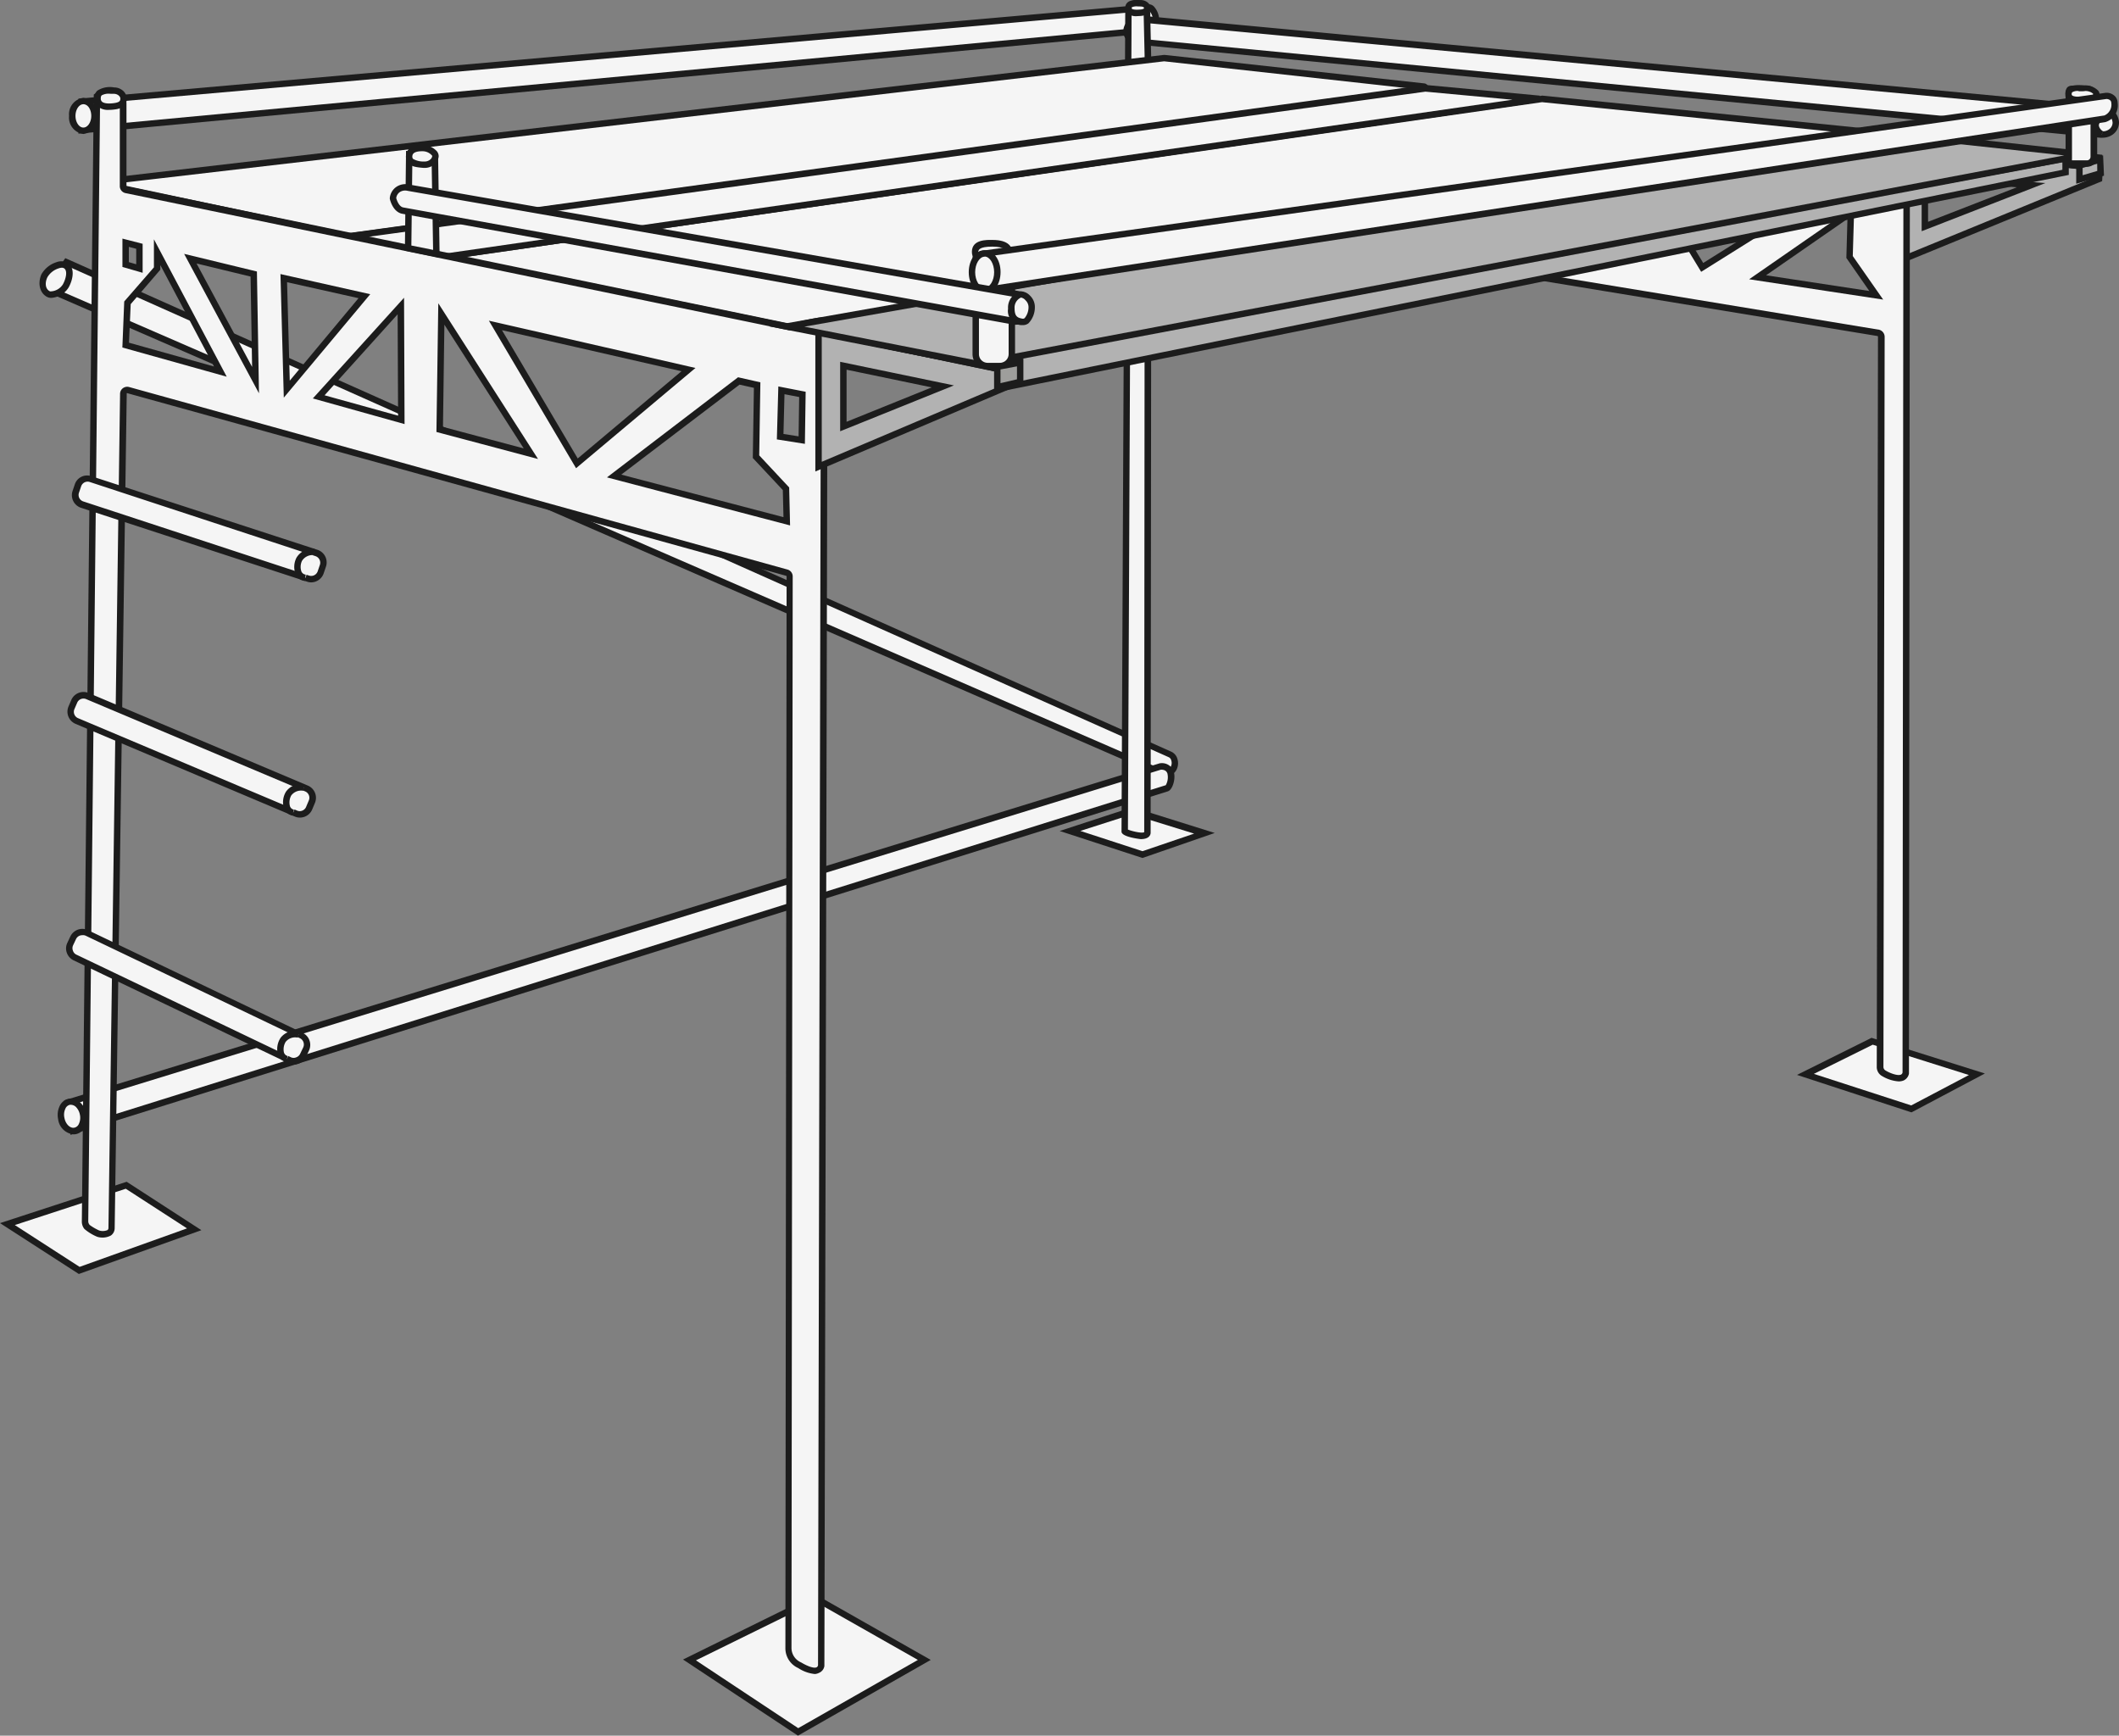 <svg id="Ebene_1" data-name="Ebene 1" xmlns="http://www.w3.org/2000/svg" viewBox="0 0 330.4 270.61"><rect x="0" y="0" width="330.4" height="270.61" fill="#808080" stroke="none"/><defs><style>.cls-1{fill:#b2b2b2;}.cls-2{fill:#1c1c1c;}.cls-3{fill:#f5f5f5;}.cls-4{fill:#9e9e9c;}.cls-5{fill:none;}</style></defs><path class="cls-1" d="M300.13,35.31V27.59l16.57,1.28ZM296.66,23V40.45l30.63-12.56.09-1.67Z"/><path class="cls-2" d="M296.16,41.2V22.49l31.75,3.28-.14,2.47Zm1-17.6V39.71l29.65-12.16.05-.89Zm2.47,12.45v-9l19.29,1.49Zm1-7.92v6.45l13.84-5.38Z"/><polygon class="cls-3" points="187.79 129.95 176.5 126.39 166.84 129.55 178.14 133.24 187.79 129.95"/><path class="cls-2" d="M178.14,133.77l-12.91-4.21,11.27-3.69.15,0,12.75,4Zm-9.69-4.22,9.69,3.16,8.05-2.74-9.69-3Z"/><path class="cls-3" d="M7.44,45l173.64,75.43a1.5,1.5,0,0,0,1.87-.62,1.61,1.61,0,0,0-.48-2.19L10.35,40.86Z"/><path class="cls-2" d="M181.64,121.09a1.82,1.82,0,0,1-.76-.16L6.68,45.25l3.5-5,.37.16,172.13,76.81a1.76,1.76,0,0,1,.91,1.12,2.26,2.26,0,0,1-.21,1.79A2.06,2.06,0,0,1,181.64,121.09ZM8.2,44.82,181.28,120a1,1,0,0,0,1.25-.43,1.24,1.24,0,0,0,.1-1,.74.74,0,0,0-.37-.5L10.52,41.49Z"/><path class="cls-3" d="M10.27,44.56a2.69,2.69,0,0,1-2.66,1.32A2.1,2.1,0,0,1,6.9,43c.45-1,2.38-2.18,3.35-1.61s.57,2.16,0,3.17"/><path class="cls-2" d="M8,46.44a1.4,1.4,0,0,1-.56-.1c-1.2-.54-1.61-2.06-1-3.54A4.14,4.14,0,0,1,8.8,40.88a2.09,2.09,0,0,1,1.7.08c1.2.71.95,2.49.21,3.84h0A3.44,3.44,0,0,1,8,46.44Zm1.68-4.7a1.54,1.54,0,0,0-.53.1,3.11,3.11,0,0,0-1.75,1.37C7,44,7,45.07,7.81,45.43a2.36,2.36,0,0,0,2-1.1c.45-.82.79-2.13.16-2.51A.72.72,0,0,0,9.64,41.74Z"/><path class="cls-3" d="M12.73,20.29,179,4.7c.61-.06,1.21-1,1.22-1.62s-.49-2-1.15-1.91L12.75,15.83Z"/><path class="cls-2" d="M12.23,20.84l0-5.46L179.05.67a1.12,1.12,0,0,1,.86.33,3.18,3.18,0,0,1,.83,2.09,2.29,2.29,0,0,1-1.66,2.11Zm1-4.55,0,3.45L179,4.21c.29,0,.75-.71.76-1.13a2,2,0,0,0-.6-1.41Z"/><path class="cls-3" d="M11.36,176.29,181.94,122.9c.59-.18,1.57-3.47-1-3.4L10.54,171.91Z"/><path class="cls-2" d="M11,176.94l-1-5.37.43-.13L180.85,119h.07a1.92,1.92,0,0,1,2.17,1.66c.16,1-.3,2.5-1,2.72Zm.14-4.68.63,3.39,170-53.23a2.54,2.54,0,0,0,.25-1.85c-.1-.25-.31-.57-1-.57Z"/><path class="cls-3" d="M14.77,18.07c0,1.28-.77,2.32-1.73,2.32s-1.73-1-1.73-2.32.77-2.32,1.73-2.32,1.73,1,1.73,2.32"/><path class="cls-2" d="M13,20.89a2.58,2.58,0,0,1-2.23-2.82A2.58,2.58,0,0,1,13,15.25a2.58,2.58,0,0,1,2.23,2.82A2.58,2.58,0,0,1,13,20.89Zm0-4.64c-.67,0-1.23.83-1.23,1.82s.56,1.82,1.23,1.82,1.23-.83,1.23-1.82S13.71,16.25,13,16.25Z"/><polygon class="cls-3" points="127.11 249.15 144.13 258.8 124.44 270.03 107.51 258.8 127.11 249.15"/><path class="cls-2" d="M124.42,270.61,106.5,258.74l20.62-10.16,18,10.22Zm-15.91-11.74,15.95,10.57,18.66-10.64-16-9.08Z"/><polygon class="cls-3" points="19.68 184.8 30.28 191.66 12.35 198.08 1.15 190.85 19.68 184.8"/><path class="cls-2" d="M12.29,198.63,0,190.7l19.75-6.45L31.4,191.8ZM2.31,191l10.1,6.52,16.75-6-9.55-6.18Z"/><polygon class="cls-3" points="281.51 167.49 298 172.89 308.2 167.49 291.85 162.35 281.51 167.49"/><path class="cls-2" d="M298.05,173.43l-.2-.06-17.66-5.78,11.62-5.78,17.68,5.56Zm-15.23-6L298,172.35l9-4.74-15-4.73Z"/><path class="cls-3" d="M327.49,20.93,176.85,6.4c-.74-.06-1.16-1.08-1.16-1.08a2.14,2.14,0,0,1,1.81-2.39L328,17a2.27,2.27,0,0,1,1.89,2.06v.09a2,2,0,0,1-2.41,1.76"/><path class="cls-2" d="M327.89,21.47a2.42,2.42,0,0,1-.47,0L176.81,6.9c-1-.09-1.53-1.26-1.58-1.39a2.25,2.25,0,0,1,.4-2,2.64,2.64,0,0,1,1.86-1.11L328.05,16.52A2.79,2.79,0,0,1,330.4,19v.15a2.34,2.34,0,0,1-.89,1.76A2.67,2.67,0,0,1,327.89,21.47Zm-150.43-18a1.71,1.71,0,0,0-1,.71,1.27,1.27,0,0,0-.27,1.05c.08.18.4.69.73.72L327.58,20.44a1.61,1.61,0,0,0,1.31-.3,1.3,1.3,0,0,0,.51-1,1.76,1.76,0,0,0-1.49-1.64Z"/><path class="cls-3" d="M328.73,17.45a2.92,2.92,0,0,0-1.88,1.69,1.56,1.56,0,0,0,.87,1.81"/><path class="cls-2" d="M327.49,21.39a2,2,0,0,1-1.1-2.46,3.46,3.46,0,0,1,2.24-2l.2,1a2.46,2.46,0,0,0-1.53,1.41c-.15.32.18.91.65,1.15Z"/><path class="cls-3" d="M274,43.23l14.54-10.08-.2,6.92,4.16,6Zm-8.63-1.54L260.14,33l19.65-.29Zm27.59-20L179.47,10.21a.63.63,0,0,1-.5-.63l0-.89-.14-6.19c0-1-.51-1.86-1.56-2-.85-.07-1.33.54-1.33,1.4l-.58,127.69c0,.15,3.43,1.31,3.52.2l.1-95.94a.62.62,0,0,1,.8-.58l113.08,18.6a.61.61,0,0,1,.44.59l-.19,113.8a1.14,1.14,0,0,0,.62,1.06c.41.26,3,1.58,3.36-.09L297.26,21a22.28,22.28,0,0,0-4.26.72"/><path class="cls-2" d="M296,168.6a5.8,5.8,0,0,1-2.51-.81,1.62,1.62,0,0,1-.86-1.51l.19-113.78a.12.12,0,0,0-.09-.11l-113-18.59c-.11,0-.15,0-.17,0a.1.1,0,0,0-.05.09l-.1,95.94c0,.34-.24,1-1.54,1,0,0-3-.31-3-1.17l.58-127.69a2,2,0,0,1,.59-1.49A1.66,1.66,0,0,1,177.35,0a2.24,2.24,0,0,1,2,2.45l.14,6.19,0,.92a.12.12,0,0,0,.1.12L293,21.22a18.89,18.89,0,0,1,4.41-.7l.39.09-.15,146.77a1.46,1.46,0,0,1-.86,1.09A2,2,0,0,1,296,168.6ZM179.63,32.78a1.19,1.19,0,0,1,.32,0L293,51.41a1.15,1.15,0,0,1,.86,1.09l-.19,113.8a.64.64,0,0,0,.34.61c.49.31,1.8.88,2.38.64a.44.44,0,0,0,.26-.34l.14-145.71a30.92,30.92,0,0,0-3.64.72l-.09,0L179.42,10.71a1.13,1.13,0,0,1-.95-1.14l0-.89-.14-6.17c0-.63-.22-1.39-1.1-1.47a.65.65,0,0,0-.53.15,1,1,0,0,0-.26.75l-.57,127.4c.65.27,2.25.63,2.54.4l.07-95.85a1.13,1.13,0,0,1,1.12-1.11Zm114,13.93-20.9-3.17,16.39-11.36-.23,7.74Zm-18.26-3.79,16.1,2.45-3.58-5.15.17-6.09Zm-10.12-.54-6-9.89,22.32-.33ZM261,33.46,265.57,41,278,33.21Z"/><polygon class="cls-3" points="242.84 37.6 243.26 20.99 255.59 39.45 242.84 37.6"/><path class="cls-2" d="M256.62,40.1,242.33,38l.47-18.63Zm-13.27-2.93,11.2,1.62L243.72,22.58Z"/><polygon class="cls-3" points="224.83 34.75 237.37 19.65 237.35 36.64 224.83 34.75"/><path class="cls-2" d="M237.85,37.22l-14-2.11,14-16.85Zm-12.07-2.84,11.07,1.68,0-15Z"/><path class="cls-3" d="M16.52,28.8l37.83,8.05h.09L222,14a.26.26,0,0,0,0-.51L181.57,9.07h-.06l-165,19.22a.26.26,0,0,0,0,.51"/><path class="cls-2" d="M54.42,37.36l-.17,0L16.41,29.29a.76.76,0,0,1,.07-1.5l165-19.23h.11L222.07,13a.75.75,0,0,1,.67.75.74.74,0,0,1-.65.76ZM18,28.62l36.41,7.74L220,13.81,181.52,9.56Z"/><path class="cls-3" d="M71,40.28,123.06,51h.1L292.28,21.17a.25.25,0,0,0,0-.5l-51.8-5.26L71,39.79a.25.25,0,0,0,0,.49"/><path class="cls-2" d="M123.16,51.51l-.19,0L70.85,40.77a.75.75,0,0,1,.05-1.48L240.45,14.91h.06l51.8,5.26a.75.75,0,0,1,.05,1.49ZM72.44,40.08l50.72,10.43L290.43,21l-50-5.07Z"/><path class="cls-3" d="M69.23,40,54.26,37a.06.06,0,0,1,0-.11l168-23.1,17.34,1.61a.06.06,0,0,1,0,.12L69.25,40h0"/><path class="cls-2" d="M69.25,40.55l-.12,0L53.74,37.37l0-.48a.55.55,0,0,1,.48-.53L222.24,13.24l17.85,1.67,0,.51a.54.54,0,0,1-.48.55ZM56.89,37l12.36,2.55,166.58-24-13.57-1.26Zm-2.54-.52h0Z"/><polygon class="cls-3" points="128.51 55.37 293.17 23.57 293.05 21.25 128.57 50.06 128.51 55.37"/><path class="cls-2" d="M128,56l.08-6.34.4-.07,165-28.91.17,3.32Zm1.07-5.5,0,4.28,163.63-31.6-.07-1.32Z"/><path class="cls-3" d="M121.65,68.09l.19-7.23,3.27.63-.1,7.13ZM95.76,74.21,115.2,59.36l2.86.64-.18,11.15,4.67,5,.13,5.07ZM77.25,50.73l30.1,6.9L90,72.25ZM68.56,67l.26-18,14,21.79ZM49.69,61.9,62.5,47.71l.08,17.75ZM44.25,43.35,56.8,46.18,44.72,60.66Zm-14.57-3,9.88,2.4.29,16.53ZM19.59,53.81l.27-6.58,4.62-5.37V39.32l9.88,18.62Zm0-16,2.15.55v3.47l-2.15-.63ZM123.17,51,19.68,29.62a.62.62,0,0,1-.5-.63l0-.89,0-11.91a1.67,1.67,0,0,0-1.51-1.66,2.91,2.91,0,0,0-2.55.48L13.26,190.43a1.34,1.34,0,0,0,.31.88,7.37,7.37,0,0,0,1.73,1c.48.14,2,.31,2.08-.8L19.22,61.41a.61.61,0,0,1,.79-.58L122.66,89.28a.62.62,0,0,1,.44.59L122.91,257a3,3,0,0,0,1.81,2.65c.41.26,3,1.73,3.33.06L128.54,50c-.71-.15-5.37,1-5.37,1"/><path class="cls-2" d="M127.05,261a5.72,5.72,0,0,1-2.59-.93h0a3.38,3.38,0,0,1-2-3.09l.19-167.1a.12.12,0,0,0-.09-.11L19.88,61.31a.12.12,0,0,0-.12,0,.1.1,0,0,0,0,.09L17.88,191.55a1.4,1.4,0,0,1-.59,1.08,2.78,2.78,0,0,1-2.13.2,7.42,7.42,0,0,1-2-1.22,1.83,1.83,0,0,1-.4-1.18L14.62,14.74l.22-.15A3.13,3.13,0,0,1,17.46,14l.26,0a2.16,2.16,0,0,1,2,2.15l0,11.91,0,.9a.11.11,0,0,0,.09.12L123.16,50.46c1.49-.36,4.76-1.12,5.49-1l.39.09-.5,210.21a1.37,1.37,0,0,1-.82,1.05A1.67,1.67,0,0,1,127.05,261ZM19.83,60.3a1.26,1.26,0,0,1,.33.05L122.79,88.8a1.11,1.11,0,0,1,.81,1.07L123.41,257a2.46,2.46,0,0,0,1.5,2.19c.76.46,1.93,1,2.42.76,0,0,.16-.06.22-.3L128,50.5a46,46,0,0,0-4.75,1l-.1,0-.12,0L19.58,30.11a1.11,1.11,0,0,1-.9-1.14l0-.89,0-11.89A1.17,1.17,0,0,0,17.62,15l-.26,0a2.15,2.15,0,0,0-1.75.27L13.76,190.44A.88.88,0,0,0,14,191a8.43,8.43,0,0,0,1.47.85,1.93,1.93,0,0,0,1.28-.06.38.38,0,0,0,.16-.31L18.72,61.41a1.1,1.1,0,0,1,.45-.89A1.16,1.16,0,0,1,19.83,60.3ZM123.19,81.92,94.64,74.43l20.44-15.61,3.48.79L118.38,71l4.67,5ZM96.87,74l25.29,6.63-.1-4.22-4.68-5,.17-10.94-2.24-.5Zm-7.05-1L76.23,50l32.21,7.37ZM78.27,51.48l11.81,20,16.18-13.6Zm5.62,20.08L68.05,67.35l.29-20.07Zm-14.82-5,12.59,3.35L69.29,50.62ZM125.5,69.2l-4.37-.69.23-8.26,4.26.83Zm-3.34-1.54,2.36.37.09-6.13-2.29-.44ZM63.08,66.12l-14.3-4L63,46.42ZM50.61,61.63l11.46,3.18L62,49ZM44.25,62l-.52-19.27,14,3.14Zm.51-18,.42,15.35L55.9,46.49ZM40.38,61.32,28.71,39.58l11.35,2.75ZM30.65,41.08l8.66,16.13-.24-14.09Zm4.7,17.65L19.08,54.18,19.37,47,24,41.68V37.31Zm-15.24-5.3,13.26,3.71L25,41.33v.72l-4.62,5.37Zm2.13-10.9-3.15-.91V37.2l3.15.81Zm-2.15-1.66,1.15.33V38.79l-1.15-.3Z"/><path class="cls-3" d="M48,90.22,12.79,78.7a1.58,1.58,0,0,1-1-2l.34-1a1.57,1.57,0,0,1,2-1L49.35,86.19a1.57,1.57,0,0,1,1,2l-.34,1a1.57,1.57,0,0,1-2,1"/><path class="cls-2" d="M48.52,90.8a2.05,2.05,0,0,1-.64-.11L12.63,79.17a2.07,2.07,0,0,1-1.32-2.61l.34-1a2,2,0,0,1,1-1.2,2,2,0,0,1,1.58-.12L49.5,85.72a2.07,2.07,0,0,1,1.33,2.61l-.34,1A2.09,2.09,0,0,1,48.52,90.8Zm-.33-1.06a1.07,1.07,0,0,0,1.35-.68l.34-1a1.08,1.08,0,0,0-.69-1.35L14,75.15a1.06,1.06,0,0,0-.82.06,1.08,1.08,0,0,0-.53.62l-.34,1a1.06,1.06,0,0,0,.68,1.35Z"/><path class="cls-3" d="M48.92,86.05a2.4,2.4,0,0,0-2.28,1.13c-.35.57-.61,2.67,1,2.91"/><path class="cls-2" d="M47.53,90.58a1.78,1.78,0,0,1-1.42-1,3.16,3.16,0,0,1,.11-2.61A2.92,2.92,0,0,1,49,85.55l-.13,1a1.92,1.92,0,0,0-1.79.91A2.2,2.2,0,0,0,47,89.11a.82.82,0,0,0,.67.48Z"/><path class="cls-3" d="M45.14,165.28l-33.45-16a1.57,1.57,0,0,1-.74-2.09l.47-1a1.58,1.58,0,0,1,2.1-.74l33.45,16a1.59,1.59,0,0,1,.74,2.1l-.47,1a1.57,1.57,0,0,1-2.1.74"/><path class="cls-2" d="M45.82,165.94a2,2,0,0,1-.9-.21l-33.44-16a2.05,2.05,0,0,1-1.06-1.18A2,2,0,0,1,10.5,147l.47-1a2.09,2.09,0,0,1,1.18-1.06,2.06,2.06,0,0,1,1.58.09l33.45,16a2.08,2.08,0,0,1,1,2.76l-.47,1a2.08,2.08,0,0,1-1.87,1.18Zm-33-20.13a1.13,1.13,0,0,0-.36.06,1.06,1.06,0,0,0-.61.55l-.47,1a1.06,1.06,0,0,0,0,.82,1,1,0,0,0,.55.61l33.45,16a1,1,0,0,0,.81,0,1.07,1.07,0,0,0,.61-.55l.48-1a1.09,1.09,0,0,0-.51-1.43l-33.45-16A1,1,0,0,0,12.84,145.81Z"/><path class="cls-3" d="M46.57,161.27a2.39,2.39,0,0,0-2.41.83c-.42.51-1,2.56.57,3"/><path class="cls-2" d="M44.59,165.58a1.79,1.79,0,0,1-1.27-1.23,3.19,3.19,0,0,1,.45-2.57,2.89,2.89,0,0,1,2.93-1l-.27,1a1.91,1.91,0,0,0-1.89.66,2.26,2.26,0,0,0-.27,1.64.82.82,0,0,0,.6.57Z"/><path class="cls-3" d="M46.13,126.84,12,112.4a1.57,1.57,0,0,1-.84-2.06l.43-1a1.57,1.57,0,0,1,2.06-.84l34.15,14.44a1.57,1.57,0,0,1,.83,2.06l-.42,1a1.57,1.57,0,0,1-2.06.83"/><path class="cls-2" d="M46.74,127.47a2.05,2.05,0,0,1-.8-.17L11.78,112.86a2.07,2.07,0,0,1-1.1-2.71l.43-1a2.07,2.07,0,0,1,2.71-1.1L48,122.48a2.07,2.07,0,0,1,1.1,2.72l-.42,1a2.06,2.06,0,0,1-1.91,1.27Zm-.41-1.09a1,1,0,0,0,.82,0,1.06,1.06,0,0,0,.58-.58l.42-1a1.07,1.07,0,0,0-.57-1.41L13.43,109a1.07,1.07,0,0,0-1.4.57l-.43,1a1.07,1.07,0,0,0,.57,1.4Z"/><path class="cls-3" d="M47.37,122.77a2.4,2.4,0,0,0-2.37.94c-.4.53-.83,2.6.71,3"/><path class="cls-2" d="M45.6,127.16A1.78,1.78,0,0,1,44.27,126a3.15,3.15,0,0,1,.33-2.58,2.87,2.87,0,0,1,2.88-1.13l-.22,1,.11-.49-.11.49a1.9,1.9,0,0,0-1.86.75,2.26,2.26,0,0,0-.19,1.65.78.78,0,0,0,.62.54Z"/><path class="cls-3" d="M17.71,16.59c-1.6.19-2.53-.2-2.51-1.29s.94-1.23,2.55-1.17c1.12,0,1.53.82,1.5,1.32-.05.81-.7,1-1.54,1.14"/><path class="cls-2" d="M17,17.13a2.5,2.5,0,0,1-1.76-.53,1.64,1.64,0,0,1-.52-1.31,1.51,1.51,0,0,1,.45-1.15,3.6,3.6,0,0,1,2.62-.51,2.11,2.11,0,0,1,1.53.65,1.75,1.75,0,0,1,.45,1.2c-.08,1.38-1.46,1.54-2,1.6h0A5.58,5.58,0,0,1,17,17.13Zm.17-2.51a2.26,2.26,0,0,0-1.32.25.58.58,0,0,0-.13.43.64.64,0,0,0,.19.56c.16.14.61.37,1.76.23h0c1-.12,1.08-.37,1.1-.67a.65.65,0,0,0-.19-.46,1.13,1.13,0,0,0-.83-.33Z"/><path class="cls-3" d="M177.78,2c-1.16.11-1.84-.12-1.83-.78s.69-.74,1.86-.7c.82,0,1.11.5,1.09.79,0,.49-.51.63-1.12.69"/><path class="cls-2" d="M177.26,2.52a2.06,2.06,0,0,1-1.45-.43,1.13,1.13,0,0,1-.36-.89,1.08,1.08,0,0,1,.33-.79c.4-.38,1.05-.44,2.05-.4a1.68,1.68,0,0,1,1.27.52,1.11,1.11,0,0,1,.3.81c-.07,1-1.16,1.11-1.57,1.15h0ZM177.4,1a1.89,1.89,0,0,0-.93.13c0,.19,0,.21,0,.23s.3.22,1.24.13h0c.3,0,.66-.09.67-.22s-.13-.25-.61-.26Z"/><path class="cls-3" d="M13,173.73a2.1,2.1,0,0,1-1.27,2.61c-.94.18-1.89-.7-2.13-2s.32-2.43,1.26-2.6,1.9.69,2.14,1.95"/><path class="cls-2" d="M11.44,176.86a2.7,2.7,0,0,1-2.38-2.39,3.21,3.21,0,0,1,.23-2,2.05,2.05,0,0,1,1.43-1.17,2,2,0,0,1,1.76.56,3.26,3.26,0,0,1,1,1.8h0a3.21,3.21,0,0,1-.23,2,2,2,0,0,1-1.43,1.17A1.87,1.87,0,0,1,11.44,176.86Zm-.38-4.61-.15,0a1,1,0,0,0-.72.62,2.19,2.19,0,0,0-.15,1.4c.18,1,.9,1.68,1.55,1.55a1,1,0,0,0,.72-.62,2.23,2.23,0,0,0,.15-1.39,2.32,2.32,0,0,0-.65-1.25A1.17,1.17,0,0,0,11.06,172.25Z"/><polygon class="cls-3" points="67.79 24.69 63.81 24.1 63.63 38.68 68.04 39.57 67.79 24.69"/><path class="cls-2" d="M68.55,40.18l-5.42-1.09.18-15.57,5,.74Zm-4.41-1.9,3.39.68L67.3,25.12l-3-.44Z"/><path class="cls-3" d="M66.12,25.68c-1.61-.11-2.4-.33-2.32-1.42.07-.81.9-1.22,2.07-1.18s2.06.75,2,1.25a1.63,1.63,0,0,1-1.78,1.35"/><path class="cls-2" d="M66.23,26.18h-.14c-1.21-.09-2-.23-2.45-.75a1.6,1.6,0,0,1-.33-1.21c.08-1.06,1.07-1.69,2.57-1.64a3.15,3.15,0,0,1,2.15.91,1.22,1.22,0,0,1,.37.87,1.8,1.8,0,0,1-.64,1.25A2.35,2.35,0,0,1,66.23,26.18Zm-.08-1a1.34,1.34,0,0,0,.95-.32.83.83,0,0,0,.3-.56,1.94,1.94,0,0,0-1.55-.72c-.34,0-1.49,0-1.55.72a.6.6,0,0,0,.1.47A3.24,3.24,0,0,0,66.15,25.18Z"/><path class="cls-1" d="M131.54,66.5l0-9.48L147,60.24Zm24.64-8.86-28.55-6V72.75l31.1-13.18Z"/><path class="cls-2" d="M127.13,73.51V51.08l29.35,6.16,3.24,2.45Zm1-21.2V72l29.61-12.56L156,58.11ZM131,67.24l0-10.83,17.74,3.68Zm1-9.6,0,8.12,13.27-5.36Z"/><path class="cls-3" d="M327.33,24.55,298.25,21.5h0l-2.69.91c-.08,0,.11.12.18.14L325.07,26l2.19-1.33c.05,0,.13-.08.07-.09"/><path class="cls-2" d="M325.19,26.48,295.69,23c-.06,0-.66-.14-.65-.63V22l.42-.09,2.78-.91h0l29.55,3.13.05.4a.59.59,0,0,1-.36.56Zm-27.63-4.22L325,25.45l.91-.55L298.31,22Z"/><polygon class="cls-1" points="327.51 27.02 324.23 27.99 324.2 25.8 327.42 24.88 327.51 27.02"/><path class="cls-2" d="M323.73,28.65l0-3.23,4.19-1.2.14,3.17Zm1-2.47v1.14l2.28-.67L327,25.53Z"/><polygon class="cls-1" points="322.07 26.88 156.66 60.41 156.66 55.43 322.09 24.68 322.07 26.88"/><path class="cls-2" d="M156.17,61V55l.4-.08,166-30.86,0,3.21Zm1-5.17V59.8l164.4-33.33V25.28Z"/><path class="cls-3" d="M159,56.32,131.16,50.9h0l-3.47.7c-.08,0,.1.12.18.14l29.07,6,2-1.08c.05,0,.1-.35.05-.37"/><path class="cls-2" d="M157,58.3l-29.25-6.07c-.17,0-.61-.21-.6-.62V51.2l4-.8,28.31,5.51.05.45c0,.06,0,.66-.41.81Zm-27.08-6.64,26.93,5.59,1.15-.61-26.84-5.23Z"/><path class="cls-1" d="M293.91,20.69l30.92,3.36a.07.07,0,0,1,0,.13L152.42,56.74l-29.79-5.83Z"/><path class="cls-2" d="M152.42,57.25,119.9,50.88l174-30.69,31.42,3.41.08.5a.56.56,0,0,1-.46.57Zm-27-6.32,27,5.3,169.45-32-27.94-3Z"/><path class="cls-3" d="M155.88,38.51H154a1.86,1.86,0,0,0-1.86,1.86V55.21A1.86,1.86,0,0,0,154,57.07h1.9a1.87,1.87,0,0,0,1.87-1.86V40.37a1.87,1.87,0,0,0-1.87-1.86"/><path class="cls-2" d="M155.88,57.57H154a2.36,2.36,0,0,1-2.36-2.36V40.38A2.37,2.37,0,0,1,154,38h1.9a2.37,2.37,0,0,1,2.37,2.37V55.21A2.36,2.36,0,0,1,155.88,57.57ZM154,39a1.37,1.37,0,0,0-1.36,1.37V55.21A1.36,1.36,0,0,0,154,56.57h1.9a1.37,1.37,0,0,0,1.37-1.36V40.38A1.38,1.38,0,0,0,155.88,39Z"/><path class="cls-3" d="M325.4,13.86h-2.34c-.59,0-.49.47-.49,1.06V24.4c0,.58-.1,1.06.49,1.06h2.34a1.07,1.07,0,0,0,1.06-1.06V14.92a1.06,1.06,0,0,0-1.06-1.06"/><path class="cls-2" d="M325.4,26h-2.34a1,1,0,0,1-.73-.27,1.39,1.39,0,0,1-.26-1.07V14.7a1.38,1.38,0,0,1,.27-1.08,1,1,0,0,1,.72-.26h2.34A1.56,1.56,0,0,1,327,14.92V24.4A1.56,1.56,0,0,1,325.4,26Zm-2.33-1h2.33a.56.56,0,0,0,.56-.56V14.92a.56.56,0,0,0-.56-.56h-2.33c0,.08,0,.21,0,.31v10C323.07,24.74,323.06,24.87,323.07,25Z"/><path class="cls-3" d="M154.93,40.68c-1.61,0-2.9-.34-2.89-1.43s1.09-1.37,2.7-1.35,2.62.45,2.61,1.54-.81,1.27-2.42,1.24"/><path class="cls-2" d="M155.29,41.19h-.37c-.84,0-3.4,0-3.38-1.94s2.34-1.85,3.2-1.84c2.59,0,3.12,1.14,3.11,2.05C157.82,41,156.42,41.19,155.29,41.19Zm-.35-1c1.81,0,1.9-.23,1.91-.74,0-.28,0-1-2.12-1s-2.18.55-2.19.86C152.54,39.85,153.34,40.16,154.94,40.18Z"/><path class="cls-3" d="M325.16,15.68c-1.61-.11-2.64.1-2.62-1s1.34-1,2.6-.91c1,.06,1.93.49,1.71,1.2s-1.3.74-1.69.71"/><path class="cls-2" d="M325.27,16.19h-.15l-.81,0c-1.12,0-2.29-.08-2.27-1.46a1.31,1.31,0,0,1,.41-1c.59-.55,1.62-.48,2.62-.42a2.8,2.8,0,0,1,2.11.85,1.11,1.11,0,0,1,.15,1C327.05,16,325.85,16.19,325.27,16.19Zm-1.16-2a1.64,1.64,0,0,0-1,.19s-.09.08-.09.27,0,.41,1.31.46c.26,0,.54,0,.84,0h0c.4,0,1.11-.13,1.18-.37a.13.13,0,0,0,0-.14,1.83,1.83,0,0,0-1.25-.41C324.77,14.25,324.43,14.23,324.11,14.23Z"/><path class="cls-3" d="M153.61,45.24,328.19,18.52a2.27,2.27,0,0,0,1.5-2.48,1.19,1.19,0,0,0-1.5-1L153.26,39.58Z"/><path class="cls-2" d="M153.15,45.82l-.42-6.67L328.12,14.5a1.83,1.83,0,0,1,1.54.4,1.52,1.52,0,0,1,.53,1.14,2.73,2.73,0,0,1-1.92,3Zm.63-5.81.3,4.65L328.12,18a1.82,1.82,0,0,0,1.08-1.94.55.55,0,0,0-.2-.44.88.88,0,0,0-.73-.16Z"/><path class="cls-3" d="M155.51,42.44c0,1.61-.89,2.91-2,2.91s-2-1.3-2-2.91.88-2.92,2-2.92,2,1.31,2,2.92"/><path class="cls-2" d="M153.53,45.85c-1.39,0-2.48-1.5-2.48-3.41S152.14,39,153.53,39s2.48,1.5,2.48,3.42S154.92,45.85,153.53,45.85Zm0-5.83c-.8,0-1.48,1.11-1.48,2.42s.68,2.41,1.48,2.41,1.48-1.1,1.48-2.41S154.33,40,153.53,40Z"/><path class="cls-3" d="M158.17,50.07,62.76,32.83c-1.14-.24-1.49-1.93-1.49-1.93a1.87,1.87,0,0,1,2.35-1.64L159,45.93a2.11,2.11,0,1,1-.86,4.14"/><path class="cls-2" d="M158.61,50.62a3.07,3.07,0,0,1-.53,0L62.67,33.32C61.21,33,60.8,31.08,60.78,31l0-.08v-.08a2.41,2.41,0,0,1,1-1.69,2.54,2.54,0,0,1,2-.38l95.4,16.67a2.62,2.62,0,0,1,2,3.09,2.62,2.62,0,0,1-2.56,2.09ZM61.78,30.88c.11.42.46,1.33,1.08,1.46l95.41,17.25a1.63,1.63,0,0,0,1.22-.24,1.61,1.61,0,0,0,.7-1,1.66,1.66,0,0,0-.23-1.21,1.59,1.59,0,0,0-1-.7L63.53,29.75a1.53,1.53,0,0,0-1.21.21A1.34,1.34,0,0,0,61.78,30.88Z"/><path class="cls-3" d="M160.83,47.86c-.06,1.07-.48,2.5-1.56,2.31-.81-.14-1.61-.45-1.61-2.06a2.13,2.13,0,0,1,1.51-2.22,2,2,0,0,1,1.66,2"/><path class="cls-2" d="M159.46,50.69l-.28,0a2.21,2.21,0,0,1-2-2.55,2.59,2.59,0,0,1,2-2.72,2.09,2.09,0,0,1,1.44.69,2.45,2.45,0,0,1,.74,1.8,3.62,3.62,0,0,1-1,2.5A1.44,1.44,0,0,1,159.46,50.69Zm-.26-4.3h0a1.71,1.71,0,0,0-1,1.72c0,1.26.5,1.44,1.2,1.57a.41.41,0,0,0,.37-.09,2.68,2.68,0,0,0,.6-1.76h0a1.45,1.45,0,0,0-.46-1A1.22,1.22,0,0,0,159.2,46.39Z"/><polygon class="cls-4" points="159.07 59.58 155.5 60.41 155.5 57.23 159.07 56.51 159.07 59.58"/><path class="cls-2" d="M155,61V56.82l4.57-.92V60Zm1-3.4v2.14l2.57-.6V57.12Z"/><rect class="cls-5" x="-55.9" y="-77.29" width="425.2" height="425.2"/></svg>